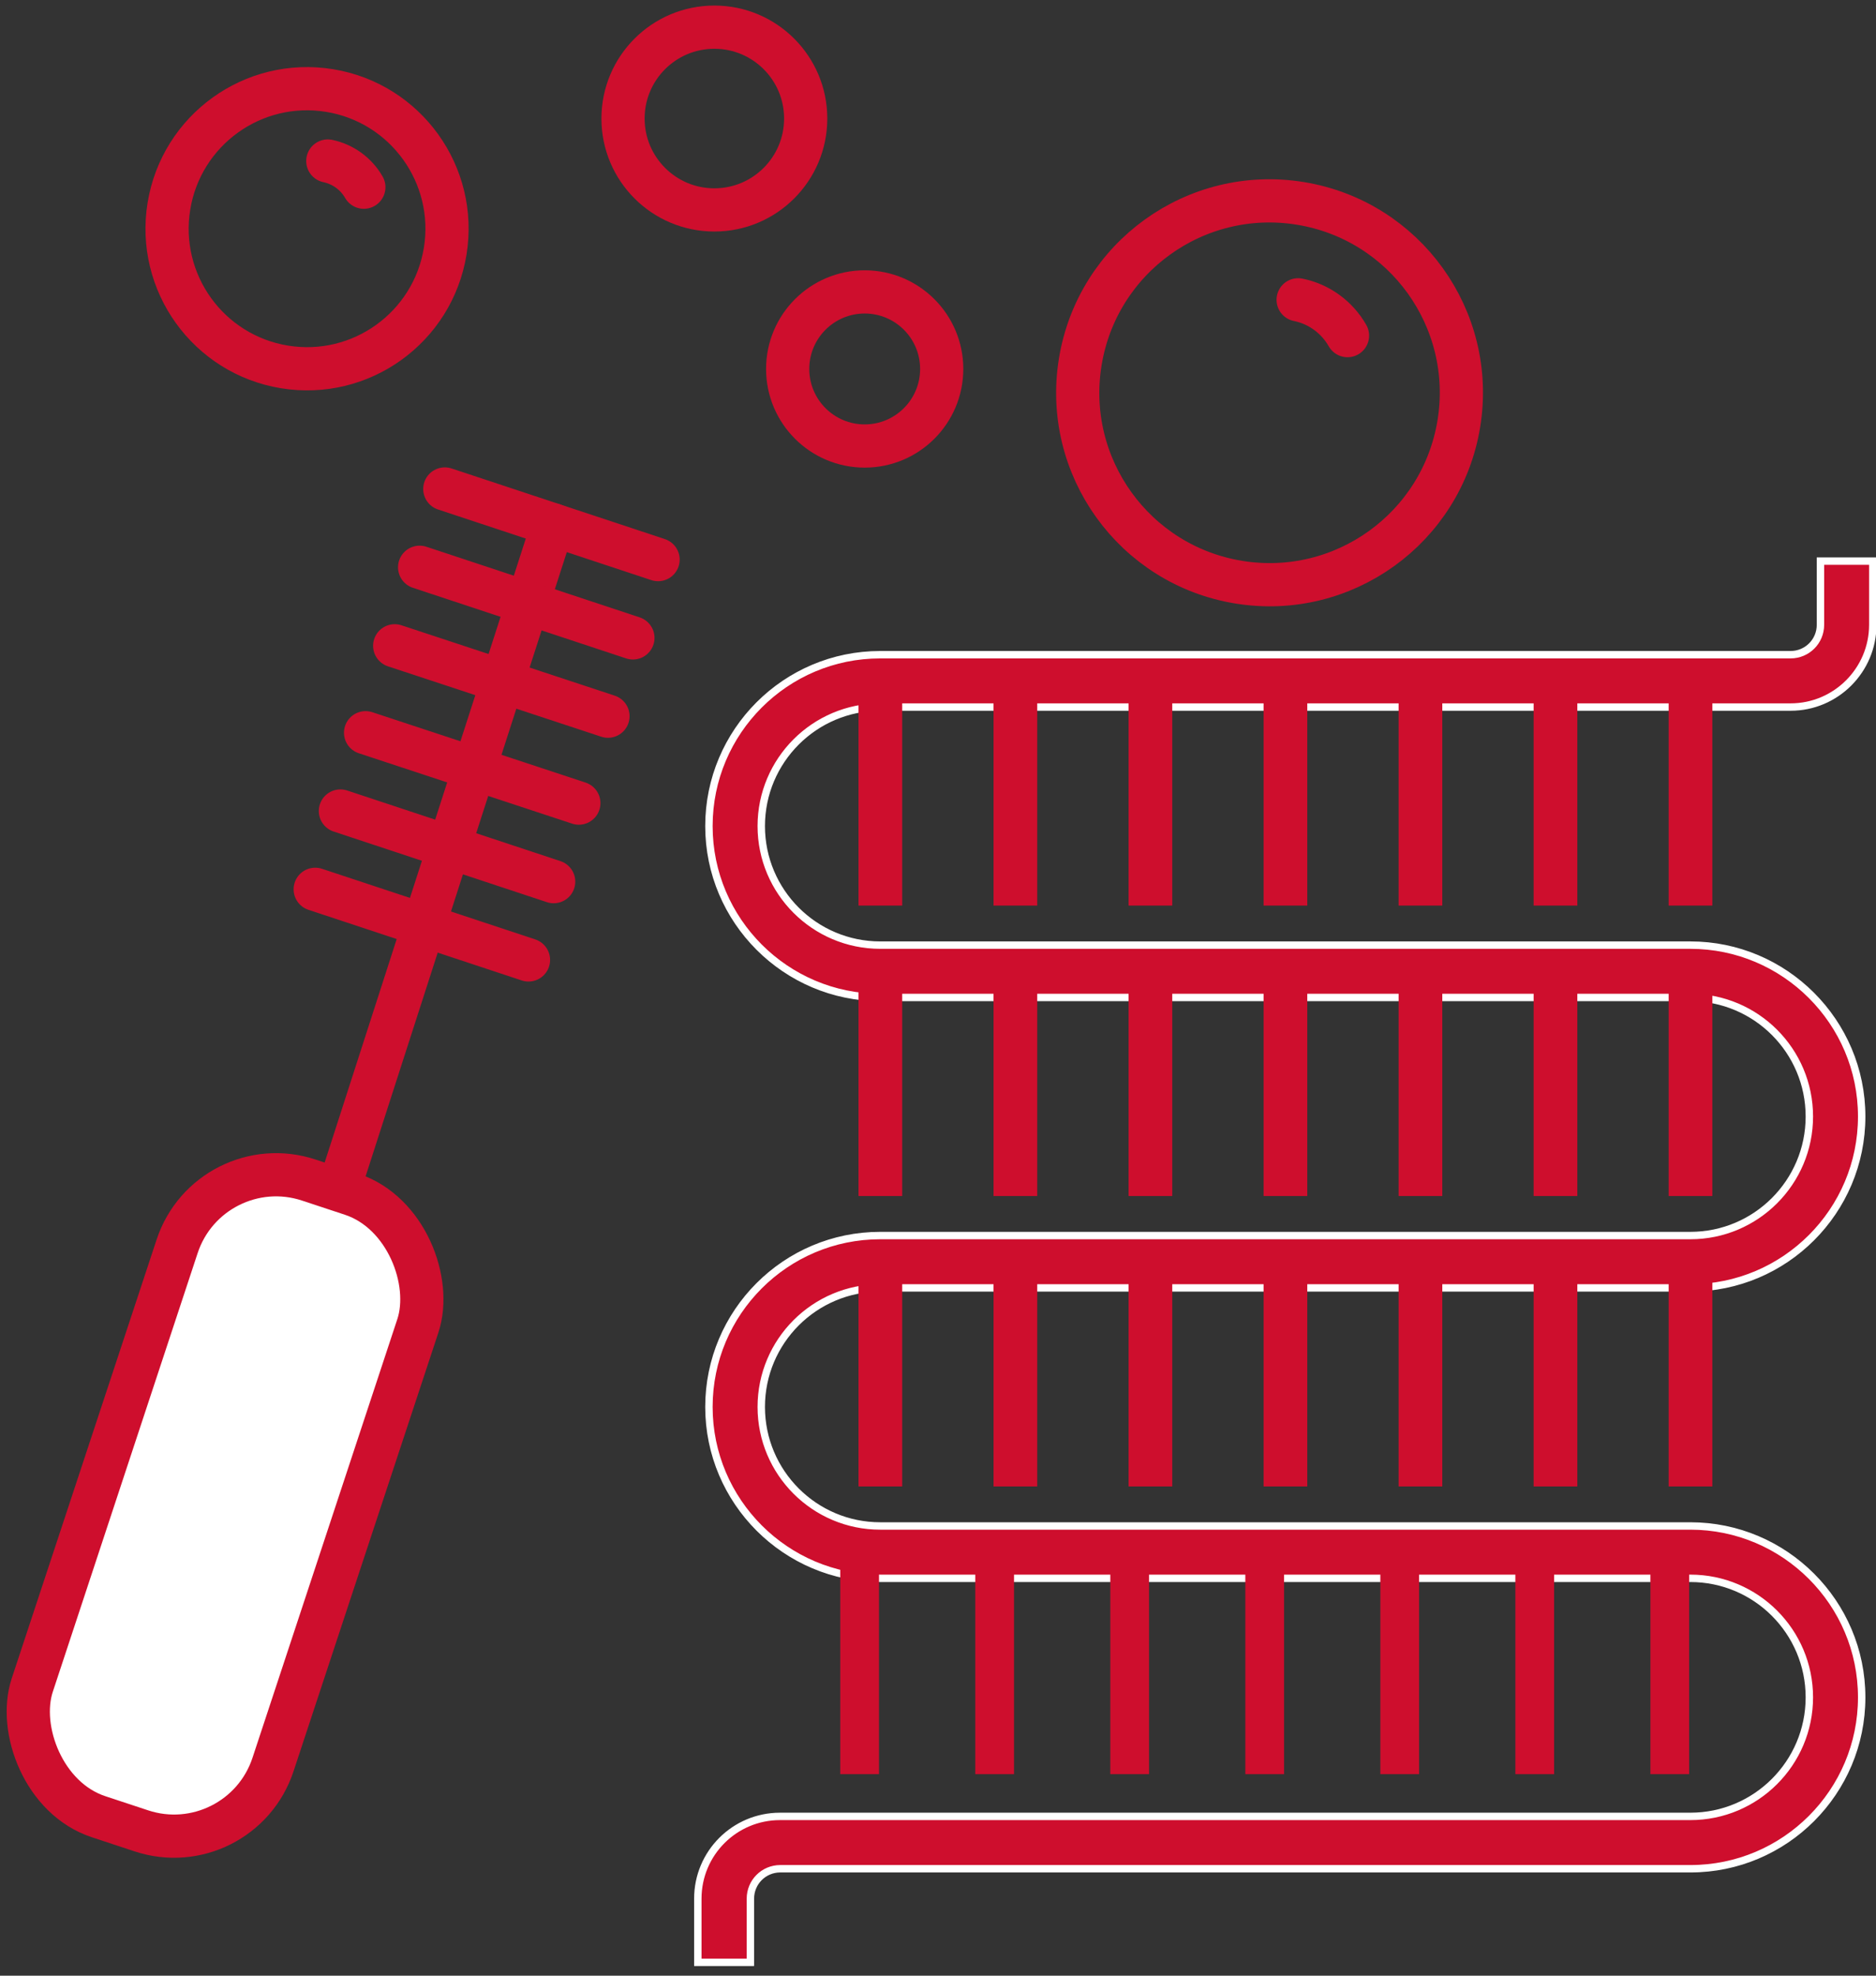 <?xml version="1.0" encoding="UTF-8"?><svg id="Layer_1" xmlns="http://www.w3.org/2000/svg" viewBox="0 0 76 80"><rect x="0" y="0" width="76" height="80" fill="#333333" stroke="none"/><defs><style>.cls-1{stroke:#fff;}.cls-1,.cls-2{stroke-width:.3px;}.cls-1,.cls-2,.cls-3{fill:#ce0e2d;}.cls-1,.cls-2,.cls-3,.cls-4{stroke-miterlimit:10;}.cls-2,.cls-3,.cls-4,.cls-5{stroke:#ce0e2d;}.cls-3{stroke-width:.5px;}.cls-4{fill:#fff;}.cls-4,.cls-5{stroke-width:1.75px;}.cls-5{fill:none;stroke-linecap:round;stroke-linejoin:round;}</style></defs><path class="cls-1" d="m30.39,79.46h-2.12v-2.58c0-1.84,1.49-3.33,3.33-3.33h36.88c2.66,0,4.82-2.16,4.82-4.82s-2.16-4.82-4.82-4.82h-32.82c-3.82,0-6.94-3.11-6.94-6.94s3.11-6.94,6.94-6.94h32.82c2.66,0,4.82-2.16,4.82-4.82s-2.16-4.82-4.82-4.82h-32.82c-3.82,0-6.94-3.11-6.94-6.94s3.11-6.94,6.94-6.94h36.88c.67,0,1.21-.54,1.21-1.21v-2.58h2.12v2.58c0,1.83-1.49,3.33-3.33,3.33h-36.88c-2.66,0-4.82,2.16-4.82,4.82s2.16,4.82,4.82,4.82h32.82c3.82,0,6.94,3.11,6.94,6.94s-3.11,6.94-6.94,6.94h-32.82c-2.66,0-4.82,2.16-4.82,4.82s2.16,4.82,4.82,4.82h32.82c3.82,0,6.94,3.11,6.94,6.94s-3.11,6.94-6.94,6.94H31.61c-.67,0-1.21.54-1.21,1.21v2.58Z"/><rect class="cls-3" x="35.03" y="27.57" width="1.27" height="8.85"/><rect class="cls-3" x="40.5" y="27.57" width="1.27" height="8.85"/><rect class="cls-3" x="45.97" y="27.57" width="1.27" height="8.85"/><rect class="cls-3" x="51.44" y="27.57" width="1.27" height="8.85"/><rect class="cls-3" x="56.91" y="27.57" width="1.27" height="8.85"/><rect class="cls-3" x="62.38" y="27.57" width="1.27" height="8.85"/><rect class="cls-3" x="67.85" y="27.57" width="1.27" height="8.85"/><rect class="cls-3" x="35.03" y="39.33" width="1.27" height="8.85"/><rect class="cls-3" x="40.5" y="39.33" width="1.27" height="8.85"/><rect class="cls-3" x="45.97" y="39.33" width="1.27" height="8.85"/><rect class="cls-3" x="51.44" y="39.33" width="1.27" height="8.85"/><rect class="cls-3" x="56.91" y="39.33" width="1.27" height="8.85"/><rect class="cls-3" x="62.38" y="39.33" width="1.27" height="8.85"/><rect class="cls-3" x="67.85" y="39.33" width="1.27" height="8.85"/><rect class="cls-3" x="35.03" y="51.09" width="1.27" height="8.85"/><rect class="cls-3" x="40.5" y="51.09" width="1.27" height="8.85"/><rect class="cls-3" x="45.97" y="51.09" width="1.27" height="8.85"/><rect class="cls-3" x="51.44" y="51.09" width="1.27" height="8.85"/><rect class="cls-3" x="56.91" y="51.09" width="1.27" height="8.85"/><rect class="cls-3" x="62.38" y="51.09" width="1.27" height="8.85"/><rect class="cls-3" x="67.85" y="51.09" width="1.27" height="8.85"/><rect class="cls-2" x="34.19" y="62.84" width="1.27" height="8.85"/><rect class="cls-2" x="39.66" y="62.84" width="1.27" height="8.85"/><rect class="cls-2" x="45.13" y="62.84" width="1.27" height="8.85"/><rect class="cls-2" x="50.6" y="62.84" width="1.27" height="8.85"/><rect class="cls-2" x="56.07" y="62.84" width="1.27" height="8.85"/><rect class="cls-2" x="61.54" y="62.84" width="1.27" height="8.85"/><rect class="cls-2" x="67.01" y="62.84" width="1.27" height="8.85"/><line class="cls-5" x1="22.4" y1="21.25" x2="13.97" y2="47.39"/><rect class="cls-4" x="3.99" y="47.39" width="10.27" height="27.15" rx="4.22" ry="4.22" transform="translate(-1.34 121.71) rotate(-161.72)"/><line class="cls-5" x1="26.66" y1="22.66" x2="18.02" y2="19.8"/><line class="cls-5" x1="25.64" y1="25.83" x2="17" y2="22.97"/><line class="cls-5" x1="24.63" y1="29" x2="15.99" y2="26.15"/><line class="cls-5" x1="23.45" y1="32.52" x2="14.81" y2="29.67"/><line class="cls-5" x1="22.43" y1="35.7" x2="13.79" y2="32.84"/><line class="cls-5" x1="21.41" y1="38.87" x2="12.77" y2="36.01"/><circle class="cls-5" cx="12.44" cy="9.27" r="5.67" transform="translate(1.29 20.05) rotate(-80.75)"/><path class="cls-5" d="m13.28,6.52c.62.13,1.15.52,1.46,1.06"/><circle class="cls-5" cx="28.94" cy="4.8" r="3.7"/><circle class="cls-5" cx="35.03" cy="14.94" r="3.12"/><circle class="cls-5" cx="51.44" cy="15.9" r="7.77" transform="translate(27.47 64.12) rotate(-80.75)"/><path class="cls-5" d="m52.59,12.14c.85.17,1.58.71,2,1.45"/></svg>